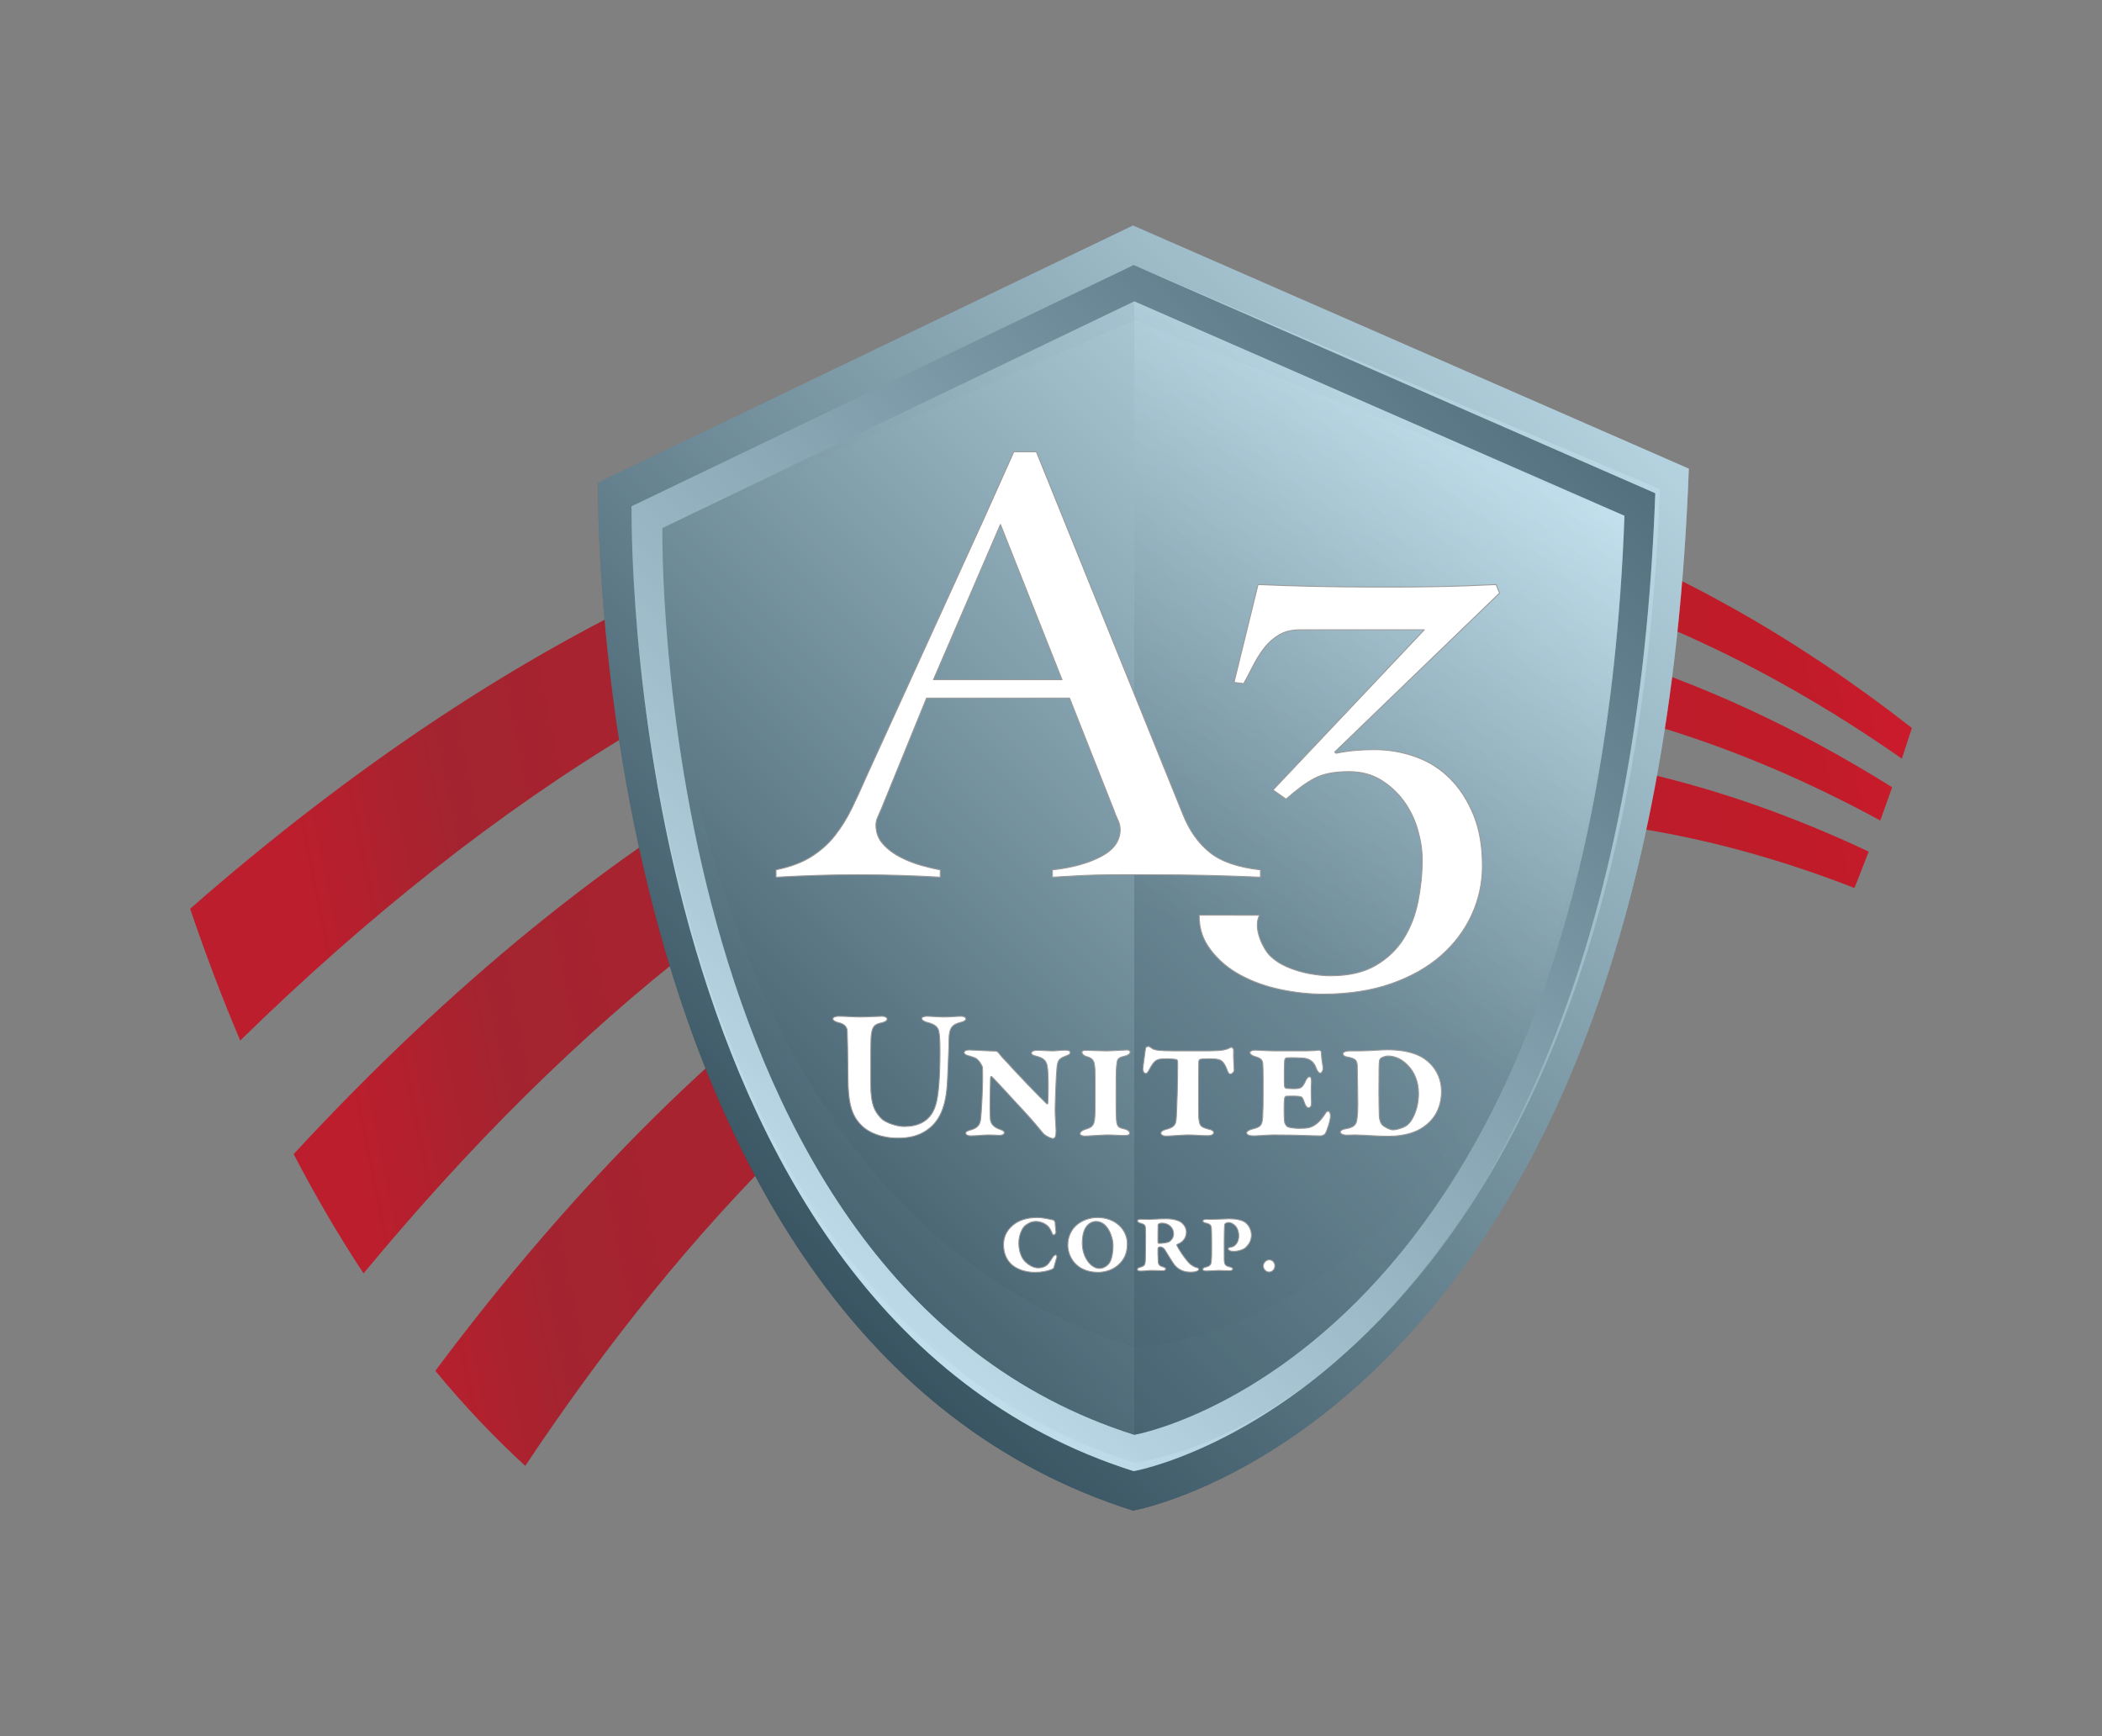 <?xml version="1.0" standalone="no"?><!DOCTYPE svg PUBLIC "-//W3C//DTD SVG 1.1//EN" "http://www.w3.org/Graphics/SVG/1.1/DTD/svg11.dtd"><svg width="100%" height="100%" viewBox="0 0 552 456" version="1.1" xmlns="http://www.w3.org/2000/svg" xmlns:xlink="http://www.w3.org/1999/xlink" xml:space="preserve" style="fill-rule:evenodd;clip-rule:evenodd;stroke-linejoin:round;stroke-miterlimit:1.414;"><rect x="0" y="0" width="552" height="456" fill="#808080" stroke="none"/><g id="Layer1"><clipPath id="_clip1"><path d="M49.929,238.677c4.075,12.023 8.459,23.558 13.154,34.612c133.382,-130.47 286.977,-178.446 436.361,-74.034c0.89,-2.669 1.767,-5.358 2.627,-8.057c-61.126,-47.82 -124.548,-69.548 -188.141,-69.553c-89.562,-0.006 -179.488,43.075 -264.001,117.032ZM77.114,303.115c5.768,11.084 11.884,21.531 18.354,31.347c110.053,-133.117 247.52,-200.985 398.307,-118.962c1.057,-2.9 2.091,-5.803 3.113,-8.741c-51.006,-31.899 -101.574,-46.351 -150.879,-46.355c-96.244,-0.01 -187.768,55.025 -268.895,142.711ZM114.318,360.041c7.504,9.084 15.384,17.418 23.621,24.964c85.093,-127.842 202.452,-208.943 349.047,-151.779c1.271,-3.164 2.515,-6.342 3.741,-9.558c-39.383,-18.563 -77.316,-27.035 -113.594,-27.037c-101.589,-0.007 -190.363,66.381 -262.815,163.41Z"/></clipPath><g clip-path="url(#_clip1)"><path d="M33.741,159.567l443.298,-90.707l48.462,236.843l-443.298,90.707l-48.462,-236.843Z" style="fill:url(#_Linear2);fill-rule:nonzero;"/></g><clipPath id="_clip3"><path d="M157.048,126.74c0,0 -3.649,224.416 140.487,270.028c0,0 136.84,-23.719 145.962,-273.676l-145.962,-63.86l-140.487,67.508Z"/></clipPath><g clip-path="url(#_clip3)"><path d="M563.915,243.509l-259.082,259.082l-261.818,-261.819l259.081,-259.081l261.819,261.818Z" style="fill:url(#_Linear4);fill-rule:nonzero;"/></g><clipPath id="_clip5"><path d="M165.857,132.968c0,0 -3.427,210.614 131.847,253.423c0,0 128.425,-22.261 136.988,-256.847l-136.988,-59.932l-131.847,63.356Z"/></clipPath><g clip-path="url(#_clip5)"><path d="M58.836,239.988l243.15,-243.15l245.718,245.717l-243.151,243.151l-245.717,-245.718Z" style="fill:url(#_Linear6);fill-rule:nonzero;"/></g><clipPath id="_clip7"><path d="M173.95,138.69c0,0 -3.219,197.933 123.909,238.166c0,0 120.691,-20.923 128.738,-241.384l-128.738,-56.325l-123.909,59.543Z"/></clipPath><g clip-path="url(#_clip7)"><path d="M532.805,241.679l-228.51,228.509l-230.922,-230.922l228.509,-228.509l230.923,230.922Z" style="fill:url(#_Linear8);fill-rule:nonzero;"/></g><g><clipPath id="_clip9"><rect x="173.942" y="79.147" width="252.656" height="297.71"/></clipPath><g clip-path="url(#_clip9)"><g opacity="0.03"><clipPath id="_clip10"><rect x="173.942" y="79.147" width="252.656" height="297.71"/></clipPath><g clip-path="url(#_clip10)"><clipPath id="_clip11"><path d="M297.907,353.876c-124.582,-39.427 -123.836,-215.398 -123.836,-215.398l123.836,-54.351l128.567,51.198c-8.039,216.048 -128.567,218.551 -128.567,218.551ZM297.859,79.147l-123.91,59.542c0,0 -3.218,197.934 123.91,238.167c0,0 120.691,-20.922 128.738,-241.384l-128.738,-56.325Z"/></clipPath><g clip-path="url(#_clip11)"><path d="M103.156,308.443l110.302,-264.494l285.541,119.078l-110.303,264.495l-285.54,-119.079Z" style="fill:url(#_Linear12);fill-rule:nonzero;"/></g></g></g></g></g><g><clipPath id="_clip13"><rect x="297.859" y="79.147" width="128.738" height="297.71"/></clipPath><g clip-path="url(#_clip13)"><g opacity="0.273"><clipPath id="_clip14"><path d="M297.859,79.147l0,297.709c0,0 120.691,-20.922 128.738,-241.384l-128.738,-56.325Z"/></clipPath><g clip-path="url(#_clip14)"><path d="M502.775,169.974l-112.631,248.68l-204.171,-92.472l112.632,-248.68l204.17,92.472Z" style="fill:url(#_Linear15);fill-rule:nonzero;"/></g></g></g></g><g><clipPath id="_clip16"><rect x="165.849" y="69.611" width="270.042" height="316.781"/></clipPath><g clip-path="url(#_clip16)"><g opacity="0.6"><g><g opacity="0.56"><path d="M435.89,128.48l-138.187,-58.869l136.989,59.933c-4.735,129.697 -46.107,194.489 -82.157,226.502c36.496,-32.15 78.599,-97.27 83.355,-227.566" style="fill:#fff;fill-rule:nonzero;"/></g></g><clipPath id="_clip17"><path d="M352.535,356.046c-29.212,25.734 -54.832,30.345 -54.832,30.345c0,0 25.676,-4.454 54.832,-30.345Z"/></clipPath><g clip-path="url(#_clip17)"><path d="M297.703,386.391l42.589,-42.588l12.243,12.243l-42.588,42.589l-12.244,-12.244Z" style="fill:url(#_Linear18);fill-rule:nonzero;"/></g><g><clipPath id="_clip19"><rect x="165.849" y="133.023" width="186.687" height="253.369"/></clipPath><g clip-path="url(#_clip19)"><g opacity="0.51"><clipPath id="_clip20"><rect x="165.849" y="133.023" width="186.687" height="253.369"/></clipPath><g clip-path="url(#_clip20)"><path d="M352.535,356.046c-29.212,25.733 -54.676,28.101 -54.676,28.101c-134.047,-42.422 -132.051,-247.41 -132.004,-251.124c-0.049,3.71 -2.213,210.943 131.849,253.369c0,0 25.619,-4.612 54.831,-30.345" style="fill:#fff;fill-rule:nonzero;"/></g></g></g></g></g></g></g><g><clipPath id="_clip21"><rect x="157.04" y="59.232" width="286.457" height="337.537"/></clipPath><g clip-path="url(#_clip21)"><g opacity="0.32"><clipPath id="_clip22"><rect x="157.04" y="59.232" width="286.457" height="337.537"/></clipPath><g clip-path="url(#_clip22)"><path d="M297.535,59.232l-140.487,67.508c0,0 -3.65,224.417 140.487,270.029c0,0 136.841,-23.719 145.962,-273.677l-145.962,-63.86Z" style="fill:#57b6de;fill-rule:nonzero;"/></g></g></g></g><g><clipPath id="_clip23"><path d="M247.88,267.115c-1.565,0 -3.326,-0.196 -4.5,-0.196c-0.832,0 -1.321,0.293 -1.321,0.586c0,0.441 0.831,0.832 1.321,0.979c2.25,0.538 3.082,1.321 3.228,2.789c0.097,0.538 0.245,1.565 0.245,4.745c0,6.752 -0.343,10.86 -0.93,13.453c-1.223,5.332 -5.184,6.409 -8.56,6.409c-1.42,0 -4.599,-0.784 -5.968,-2.153c-1.566,-1.664 -2.74,-3.376 -2.74,-9.05c0,-6.898 -0.049,-11.594 0.195,-13.209c0.294,-1.908 0.881,-2.495 2.642,-2.837c0.93,-0.196 1.468,-0.587 1.468,-0.978c0,-0.391 -0.49,-0.734 -1.419,-0.734c-1.076,0 -3.816,0.196 -5.625,0.196c-1.762,0 -3.67,-0.196 -5.725,-0.196c-0.831,0 -1.467,0.293 -1.467,0.685c0,0.44 0.783,0.783 1.321,0.928c1.858,0.392 2.348,1.273 2.446,2.203c0.049,0.587 0.195,8.218 0.195,11.887c0,7.826 1.175,10.762 3.914,13.306c1.615,1.468 4.795,2.985 9.197,2.985c1.957,0 4.452,-0.246 6.702,-1.517c3.474,-2.006 5.968,-5.382 6.311,-13.648c0.098,-2.545 0.391,-8.367 0.391,-10.665c0.049,-3.083 0.783,-4.012 3.18,-4.599c0.685,-0.147 1.272,-0.538 1.272,-0.831c0,-0.391 -0.44,-0.734 -1.224,-0.734c-1.369,0 -2.592,0.196 -4.549,0.196Z"/></clipPath><g clip-path="url(#_clip23)"><path d="M258.161,269.004l-14.736,34.978l-34.134,-14.381l14.736,-34.977l34.134,14.38Z" style="fill:#fff;fill-rule:nonzero;"/></g><path d="M247.88,267.115c-1.565,0 -3.326,-0.196 -4.5,-0.196c-0.832,0 -1.321,0.293 -1.321,0.586c0,0.441 0.831,0.832 1.321,0.979c2.25,0.538 3.082,1.321 3.228,2.789c0.097,0.538 0.245,1.565 0.245,4.745c0,6.752 -0.343,10.86 -0.93,13.453c-1.223,5.332 -5.184,6.409 -8.56,6.409c-1.42,0 -4.599,-0.784 -5.968,-2.153c-1.566,-1.664 -2.74,-3.376 -2.74,-9.05c0,-6.898 -0.049,-11.594 0.195,-13.209c0.294,-1.908 0.881,-2.495 2.642,-2.837c0.93,-0.196 1.468,-0.587 1.468,-0.978c0,-0.391 -0.49,-0.734 -1.419,-0.734c-1.076,0 -3.816,0.196 -5.625,0.196c-1.762,0 -3.67,-0.196 -5.725,-0.196c-0.831,0 -1.467,0.293 -1.467,0.685c0,0.44 0.783,0.783 1.321,0.928c1.858,0.392 2.348,1.273 2.446,2.203c0.049,0.587 0.195,8.218 0.195,11.887c0,7.826 1.175,10.762 3.914,13.306c1.615,1.468 4.795,2.985 9.197,2.985c1.957,0 4.452,-0.246 6.702,-1.517c3.474,-2.006 5.968,-5.382 6.311,-13.648c0.098,-2.545 0.391,-8.367 0.391,-10.665c0.049,-3.083 0.783,-4.012 3.18,-4.599c0.685,-0.147 1.272,-0.538 1.272,-0.831c0,-0.391 -0.44,-0.734 -1.224,-0.734c-1.369,0 -2.592,0.196 -4.549,0.196Z" style="fill:none;stroke-width:0.24px;stroke:#999;"/><clipPath id="_clip24"><path d="M253.212,276.36c0,0.489 0.342,0.734 1.173,0.929c0.734,0.197 1.468,0.441 1.908,0.685c0.783,0.44 1.663,1.957 1.712,2.3c0.049,0.293 0.049,2.054 0.049,3.571c0,2.593 -0.342,8.414 -0.489,9.783c-0.147,1.517 -0.538,2.593 -2.74,3.182c-0.929,0.243 -1.223,0.487 -1.223,0.782c0,0.44 0.538,0.733 1.321,0.733c1.37,0 3.425,-0.245 4.598,-0.245c1.37,0 2.692,0.098 2.838,0.098c0.832,0 1.37,-0.195 1.37,-0.733c0,-0.343 -0.49,-0.587 -1.028,-0.783c-1.858,-0.587 -2.543,-1.566 -2.641,-2.788c-0.196,-3.033 0,-9.1 0.049,-10.861c0,-0.342 0.294,-0.342 0.392,-0.195c2.641,2.69 5.821,6.31 8.071,8.658c2.838,3.082 4.452,5.088 5.43,6.261c0.636,0.638 1.957,1.273 2.494,1.273c0.587,0 0.832,-0.538 0.832,-2.103c0,-0.343 -0.245,-3.62 -0.245,-5.283c0,-1.664 0.245,-9.197 0.49,-11.35c0.195,-1.712 0.538,-2.25 2.103,-2.838c0.929,-0.39 1.369,-0.489 1.369,-0.977c0,-0.49 -0.537,-0.637 -1.222,-0.637c-1.223,0 -2.398,0.196 -3.376,0.196c-1.173,0 -2.592,-0.147 -4.207,-0.147c-0.439,0 -1.369,0.147 -1.369,0.685c0,0.441 0.441,0.636 1.272,0.832c2.006,0.488 2.69,1.321 2.886,2.739c0.342,1.957 0.294,7.093 0.147,9.539c0,0.294 -0.147,0.343 -0.343,0.196c-2.103,-2.006 -7.876,-8.072 -9.245,-9.588c-1.272,-1.468 -2.593,-2.69 -3.131,-3.473c-0.196,-0.294 -0.587,-0.734 -0.978,-0.734c-1.565,0 -6.213,-0.294 -6.899,-0.294c-0.88,0 -1.368,0.294 -1.368,0.587Z"/></clipPath><g clip-path="url(#_clip24)"><path d="M285.94,278.032l-12.054,28.612l-28.498,-12.006l12.054,-28.612l28.498,12.006Z" style="fill:#fff;fill-rule:nonzero;"/></g><path d="M253.212,276.36c0,0.489 0.342,0.734 1.173,0.929c0.734,0.197 1.468,0.441 1.908,0.685c0.783,0.44 1.663,1.957 1.712,2.3c0.049,0.293 0.049,2.054 0.049,3.571c0,2.593 -0.342,8.414 -0.489,9.783c-0.147,1.517 -0.538,2.593 -2.74,3.182c-0.929,0.243 -1.223,0.487 -1.223,0.782c0,0.44 0.538,0.733 1.321,0.733c1.37,0 3.425,-0.245 4.598,-0.245c1.37,0 2.692,0.098 2.838,0.098c0.832,0 1.37,-0.195 1.37,-0.733c0,-0.343 -0.49,-0.587 -1.028,-0.783c-1.858,-0.587 -2.543,-1.566 -2.641,-2.788c-0.196,-3.033 0,-9.1 0.049,-10.861c0,-0.342 0.294,-0.342 0.392,-0.195c2.641,2.69 5.821,6.31 8.071,8.658c2.838,3.082 4.452,5.088 5.43,6.261c0.636,0.638 1.957,1.273 2.494,1.273c0.587,0 0.832,-0.538 0.832,-2.103c0,-0.343 -0.245,-3.62 -0.245,-5.283c0,-1.664 0.245,-9.197 0.49,-11.35c0.195,-1.712 0.538,-2.25 2.103,-2.838c0.929,-0.39 1.369,-0.489 1.369,-0.977c0,-0.49 -0.537,-0.637 -1.222,-0.637c-1.223,0 -2.398,0.196 -3.376,0.196c-1.173,0 -2.592,-0.147 -4.207,-0.147c-0.439,0 -1.369,0.147 -1.369,0.685c0,0.441 0.441,0.636 1.272,0.832c2.006,0.488 2.69,1.321 2.886,2.739c0.342,1.957 0.294,7.093 0.147,9.539c0,0.294 -0.147,0.343 -0.343,0.196c-2.103,-2.006 -7.876,-8.072 -9.245,-9.588c-1.272,-1.468 -2.593,-2.69 -3.131,-3.473c-0.196,-0.294 -0.587,-0.734 -0.978,-0.734c-1.565,0 -6.213,-0.294 -6.899,-0.294c-0.88,0 -1.368,0.294 -1.368,0.587Z" style="fill:none;stroke-width:0.24px;stroke:#999;"/><clipPath id="_clip25"><path d="M295.867,275.773c-1.223,0.049 -3.963,0.245 -5.479,0.245c-1.419,0 -4.598,-0.147 -5.039,-0.147c-0.734,0 -1.223,0.098 -1.223,0.44c0,0.49 0.441,0.978 1.37,1.224c1.467,0.391 1.859,1.222 1.957,2.445c0.196,1.125 0.147,3.865 0.147,8.903c0,1.664 0,3.67 -0.099,4.55c-0.195,2.054 -0.489,2.642 -2.641,3.229c-0.636,0.196 -1.223,0.635 -1.223,1.125c0,0.391 0.636,0.588 1.321,0.588c0.929,0 4.452,-0.295 5.871,-0.295c1.858,0 2.788,0.147 4.549,0.147c0.734,0 1.272,-0.147 1.272,-0.587c0,-0.44 -0.441,-0.881 -1.175,-1.076c-2.201,-0.44 -2.25,-0.881 -2.348,-3.718c-0.048,-1.027 -0.048,-3.18 -0.048,-4.941c0,-3.18 0,-6.653 0.146,-7.974c0.196,-1.712 0.147,-2.103 2.3,-2.593c0.538,-0.097 1.271,-0.537 1.271,-1.027c0,-0.313 -0.409,-0.544 -0.816,-0.544c-0.038,0 -0.076,0.002 -0.113,0.006Z"/></clipPath><g clip-path="url(#_clip25)"><path d="M304.594,279.225l-9.94,23.595l-18.547,-7.814l9.94,-23.595l18.547,7.814Z" style="fill:#fff;fill-rule:nonzero;"/></g><path d="M295.867,275.773c-1.223,0.049 -3.963,0.245 -5.479,0.245c-1.419,0 -4.598,-0.147 -5.039,-0.147c-0.734,0 -1.223,0.098 -1.223,0.44c0,0.49 0.441,0.978 1.37,1.224c1.467,0.391 1.859,1.222 1.957,2.445c0.196,1.125 0.147,3.865 0.147,8.903c0,1.664 0,3.67 -0.099,4.55c-0.195,2.054 -0.489,2.642 -2.641,3.229c-0.636,0.196 -1.223,0.635 -1.223,1.125c0,0.391 0.636,0.588 1.321,0.588c0.929,0 4.452,-0.295 5.871,-0.295c1.858,0 2.788,0.147 4.549,0.147c0.734,0 1.272,-0.147 1.272,-0.587c0,-0.44 -0.441,-0.881 -1.175,-1.076c-2.201,-0.44 -2.25,-0.881 -2.348,-3.718c-0.048,-1.027 -0.048,-3.18 -0.048,-4.941c0,-3.18 0,-6.653 0.146,-7.974c0.196,-1.712 0.147,-2.103 2.3,-2.593c0.538,-0.097 1.271,-0.537 1.271,-1.027c0,-0.313 -0.409,-0.544 -0.816,-0.544c-0.038,0 -0.076,0.002 -0.113,0.006Z" style="fill:none;stroke-width:0.24px;stroke:#999;"/><clipPath id="_clip26"><path d="M300.807,275.529c-0.147,1.125 -0.685,4.843 -0.685,5.283c0,0.49 0.294,1.125 0.833,1.125c0.244,0 0.487,-0.294 1.026,-1.32c0.929,-1.713 1.565,-2.203 2.397,-2.398c0.979,-0.245 3.718,-0.147 4.55,0.049c0.245,0.049 0.342,0.489 0.342,0.784c0,5.625 -0.147,10.321 -0.342,14.185c-0.097,2.007 -0.294,2.789 -2.789,3.425c-0.636,0.148 -1.271,0.489 -1.271,0.93c0,0.488 0.537,0.783 1.37,0.783c1.173,0 4.402,-0.295 5.673,-0.295c2.349,0 3.23,0.196 5.285,0.196c0.635,0 1.517,-0.196 1.517,-0.782c0,-0.441 -0.392,-0.735 -1.371,-0.93c-1.86,-0.489 -2.201,-0.881 -2.398,-1.957c-0.195,-0.88 -0.195,-1.907 -0.195,-4.598c0,-4.941 0,-10.47 0.05,-11.154c0.048,-0.342 0.195,-0.587 0.391,-0.636c0.879,-0.195 3.62,-0.195 4.549,0c1.027,0.195 1.712,0.685 2.494,2.74c0.295,0.881 0.539,1.125 0.881,1.125c0.343,0 0.979,-0.441 0.979,-1.125c0,-0.587 -0.245,-3.375 -0.146,-5.088c0,-0.636 -0.538,-0.88 -0.734,-0.783c-1.272,0.636 -1.81,0.93 -6.801,0.93l-7.924,0c-4.208,0 -5.138,-0.196 -5.87,-0.587c-0.246,-0.148 -0.686,-0.588 -1.077,-0.588c-0.147,0 -0.734,0.099 -0.734,0.686Z"/></clipPath><g clip-path="url(#_clip26)"><path d="M327.682,276.792l-11.08,26.301l-23.486,-9.895l11.081,-26.301l23.485,9.895Z" style="fill:#fff;fill-rule:nonzero;"/></g><path d="M300.807,275.529c-0.147,1.125 -0.685,4.843 -0.685,5.283c0,0.49 0.294,1.125 0.833,1.125c0.244,0 0.487,-0.294 1.026,-1.32c0.929,-1.713 1.565,-2.203 2.397,-2.398c0.979,-0.245 3.718,-0.147 4.55,0.049c0.245,0.049 0.342,0.489 0.342,0.784c0,5.625 -0.147,10.321 -0.342,14.185c-0.097,2.007 -0.294,2.789 -2.789,3.425c-0.636,0.148 -1.271,0.489 -1.271,0.93c0,0.488 0.537,0.783 1.37,0.783c1.173,0 4.402,-0.295 5.673,-0.295c2.349,0 3.23,0.196 5.285,0.196c0.635,0 1.517,-0.196 1.517,-0.782c0,-0.441 -0.392,-0.735 -1.371,-0.93c-1.86,-0.489 -2.201,-0.881 -2.398,-1.957c-0.195,-0.88 -0.195,-1.907 -0.195,-4.598c0,-4.941 0,-10.47 0.05,-11.154c0.048,-0.342 0.195,-0.587 0.391,-0.636c0.879,-0.195 3.62,-0.195 4.549,0c1.027,0.195 1.712,0.685 2.494,2.74c0.295,0.881 0.539,1.125 0.881,1.125c0.343,0 0.979,-0.441 0.979,-1.125c0,-0.587 -0.245,-3.375 -0.146,-5.088c0,-0.636 -0.538,-0.88 -0.734,-0.783c-1.272,0.636 -1.81,0.93 -6.801,0.93l-7.924,0c-4.208,0 -5.138,-0.196 -5.87,-0.587c-0.246,-0.148 -0.686,-0.588 -1.077,-0.588c-0.147,0 -0.734,0.099 -0.734,0.686Z" style="fill:none;stroke-width:0.24px;stroke:#999;"/><clipPath id="_clip27"><path d="M346.203,275.822c-1.174,0.245 -3.424,0.196 -11.299,0.196c-2.251,0 -4.404,-0.196 -5.284,-0.196c-1.027,0 -1.37,0.391 -1.37,0.637c0,0.538 0.733,0.83 1.321,1.027c1.761,0.488 2.005,1.076 2.054,2.053c0.099,1.763 0.099,4.599 0.099,6.802c0,3.13 -0.05,5.722 -0.148,7.287c-0.195,1.958 -0.538,2.398 -2.788,2.936c-0.587,0.147 -1.418,0.538 -1.418,0.978c0,0.49 0.734,0.783 1.81,0.783c1.125,0 3.816,-0.245 5.381,-0.245c6.605,0 9.686,0.245 12.23,0.245c0.488,0 1.075,-0.293 1.271,-0.636c0.294,-0.489 1.321,-3.228 1.321,-4.549c0,-0.44 -0.097,-1.272 -0.636,-1.272c-0.391,0 -0.586,0.391 -0.929,0.929c-1.077,1.615 -2.347,2.886 -3.914,3.327c-0.635,0.196 -1.613,0.245 -2.69,0.245c-0.734,0 -2.446,-0.098 -3.131,-0.441c-0.196,-0.098 -0.685,-0.783 -0.734,-1.173c-0.195,-1.028 -0.195,-5.186 -0.049,-6.164c0.049,-0.295 0.245,-0.686 0.44,-0.686c1.762,-0.049 3.327,-0.049 3.914,0.148c0.44,0.195 0.587,0.684 0.978,1.76c0.246,0.685 0.589,1.125 0.979,1.125c0.392,0 0.783,-0.293 0.783,-1.272c0,-1.075 -0.098,-1.613 -0.098,-3.033c0,-1.076 0.098,-2.055 0.098,-2.397c0,-0.88 -0.098,-1.418 -0.49,-1.418c-0.44,0 -0.782,0.489 -1.026,1.027c-0.784,1.663 -1.077,2.103 -3.034,2.103c-0.636,0 -1.614,-0.048 -2.104,-0.097c-0.243,-0.049 -0.44,-0.44 -0.44,-0.588c-0.098,-1.271 -0.048,-6.066 0.049,-6.8c0.049,-0.244 0.294,-0.635 0.44,-0.635c1.761,-0.098 3.425,0 4.109,0.048c1.86,0.05 3.034,0.833 3.67,2.496c0.343,0.978 0.783,1.468 1.125,1.468c0.343,0 0.832,-0.588 0.734,-1.566c-0.148,-1.077 -0.44,-2.642 -0.44,-3.963c0,-0.307 -0.474,-0.497 -0.713,-0.497c-0.027,0 -0.051,0.003 -0.071,0.008Z"/></clipPath><g clip-path="url(#_clip27)"><path d="M355.734,279.689l-10.839,25.727l-24.584,-10.358l10.839,-25.726l24.584,10.357Z" style="fill:#fff;fill-rule:nonzero;"/></g><path d="M346.203,275.822c-1.174,0.245 -3.424,0.196 -11.299,0.196c-2.251,0 -4.404,-0.196 -5.284,-0.196c-1.027,0 -1.37,0.391 -1.37,0.637c0,0.538 0.733,0.83 1.321,1.027c1.761,0.488 2.005,1.076 2.054,2.053c0.099,1.763 0.099,4.599 0.099,6.802c0,3.13 -0.05,5.722 -0.148,7.287c-0.195,1.958 -0.538,2.398 -2.788,2.936c-0.587,0.147 -1.418,0.538 -1.418,0.978c0,0.49 0.734,0.783 1.81,0.783c1.125,0 3.816,-0.245 5.381,-0.245c6.605,0 9.686,0.245 12.23,0.245c0.488,0 1.075,-0.293 1.271,-0.636c0.294,-0.489 1.321,-3.228 1.321,-4.549c0,-0.44 -0.097,-1.272 -0.636,-1.272c-0.391,0 -0.586,0.391 -0.929,0.929c-1.077,1.615 -2.347,2.886 -3.914,3.327c-0.635,0.196 -1.613,0.245 -2.69,0.245c-0.734,0 -2.446,-0.098 -3.131,-0.441c-0.196,-0.098 -0.685,-0.783 -0.734,-1.173c-0.195,-1.028 -0.195,-5.186 -0.049,-6.164c0.049,-0.295 0.245,-0.686 0.44,-0.686c1.762,-0.049 3.327,-0.049 3.914,0.148c0.44,0.195 0.587,0.684 0.978,1.76c0.246,0.685 0.589,1.125 0.979,1.125c0.392,0 0.783,-0.293 0.783,-1.272c0,-1.075 -0.098,-1.613 -0.098,-3.033c0,-1.076 0.098,-2.055 0.098,-2.397c0,-0.88 -0.098,-1.418 -0.49,-1.418c-0.44,0 -0.782,0.489 -1.026,1.027c-0.784,1.663 -1.077,2.103 -3.034,2.103c-0.636,0 -1.614,-0.048 -2.104,-0.097c-0.243,-0.049 -0.44,-0.44 -0.44,-0.588c-0.098,-1.271 -0.048,-6.066 0.049,-6.8c0.049,-0.244 0.294,-0.635 0.44,-0.635c1.761,-0.098 3.425,0 4.109,0.048c1.86,0.05 3.034,0.833 3.67,2.496c0.343,0.978 0.783,1.468 1.125,1.468c0.343,0 0.832,-0.588 0.734,-1.566c-0.148,-1.077 -0.44,-2.642 -0.44,-3.963c0,-0.307 -0.474,-0.497 -0.713,-0.497c-0.027,0 -0.051,0.003 -0.071,0.008Z" style="fill:none;stroke-width:0.24px;stroke:#999;"/><clipPath id="_clip28"><path d="M357.209,276.018l-2.936,0c-0.879,0.049 -1.613,0.293 -1.613,0.783c0,0.342 0.44,0.685 1.027,0.783c2.25,0.39 2.691,0.929 2.74,2.298c0.049,2.495 0.147,8.414 0.147,10.127c0,1.419 -0.049,2.691 -0.196,3.669c-0.147,1.321 -0.342,2.348 -2.935,2.789c-0.832,0.097 -1.468,0.488 -1.468,0.88c0,0.44 0.782,0.783 1.614,0.783c0.684,0 1.419,-0.05 2.348,-0.05c1.516,0 5.577,0.343 8.757,0.343c4.305,0 7.24,-1.126 8.952,-2.299c2.593,-1.712 4.892,-4.696 4.892,-9.442c0,-4.158 -2.201,-7.092 -4.549,-8.658c-2.496,-1.713 -6.164,-2.3 -9.491,-2.3c-1.908,0 -5.234,0.294 -7.289,0.294ZM363.03,295.487c-0.44,-0.44 -0.782,-1.321 -0.83,-2.446c-0.05,-1.271 -0.099,-3.423 -0.099,-6.163c0,-6.701 0.049,-7.339 0.147,-8.267c0.049,-0.245 0.244,-0.637 0.44,-0.735c0.44,-0.292 1.419,-0.538 1.713,-0.538c2.152,0 4.01,1.028 5.478,2.642c1.517,1.614 2.642,4.11 2.642,7.24c0,4.109 -1.663,7.535 -3.326,8.513c-0.93,0.587 -2.495,1.026 -3.425,1.026c-0.636,0 -1.81,-0.488 -2.74,-1.272Z"/></clipPath><g clip-path="url(#_clip28)"><path d="M382.885,281.111l-10.631,25.233l-27.386,-11.537l10.631,-25.234l27.386,11.538Z" style="fill:#fff;fill-rule:nonzero;"/></g><path d="M357.209,276.018l-2.936,0c-0.879,0.049 -1.613,0.293 -1.613,0.783c0,0.342 0.44,0.685 1.027,0.783c2.25,0.39 2.691,0.929 2.74,2.298c0.049,2.495 0.147,8.414 0.147,10.127c0,1.419 -0.049,2.691 -0.196,3.669c-0.147,1.321 -0.342,2.348 -2.935,2.789c-0.832,0.097 -1.468,0.488 -1.468,0.88c0,0.44 0.782,0.783 1.614,0.783c0.684,0 1.419,-0.05 2.348,-0.05c1.516,0 5.577,0.343 8.757,0.343c4.305,0 7.24,-1.126 8.952,-2.299c2.593,-1.712 4.892,-4.696 4.892,-9.442c0,-4.158 -2.201,-7.092 -4.549,-8.658c-2.496,-1.713 -6.164,-2.3 -9.491,-2.3c-1.908,0 -5.234,0.294 -7.289,0.294ZM363.03,295.487c-0.44,-0.44 -0.782,-1.321 -0.83,-2.446c-0.05,-1.271 -0.099,-3.423 -0.099,-6.163c0,-6.701 0.049,-7.339 0.147,-8.267c0.049,-0.245 0.244,-0.637 0.44,-0.735c0.44,-0.292 1.419,-0.538 1.713,-0.538c2.152,0 4.01,1.028 5.478,2.642c1.517,1.614 2.642,4.11 2.642,7.24c0,4.109 -1.663,7.535 -3.326,8.513c-0.93,0.587 -2.495,1.026 -3.425,1.026c-0.636,0 -1.81,-0.488 -2.74,-1.272Z" style="fill:none;stroke-width:0.24px;stroke:#999;"/><clipPath id="_clip29"><path d="M266.121,321.686c-1.512,1.215 -2.579,2.934 -2.579,5.187c0,2.105 0.652,3.795 1.957,5.1c1.483,1.423 3.854,2.194 6.286,2.194c1.749,0 3.112,-0.296 4.209,-0.683c0.236,-0.118 0.651,-0.266 0.741,-0.503c0.177,-0.593 0.562,-2.046 0.8,-2.846c0.059,-0.178 -0.149,-0.534 -0.267,-0.534c-0.267,0 -0.652,0.327 -0.86,0.681c-0.267,0.445 -0.533,0.801 -0.77,1.157c-0.741,1.185 -1.838,1.571 -3.054,1.571c-1.155,0 -2.371,-0.681 -3.409,-1.689c-0.949,-0.95 -1.631,-2.728 -1.631,-4.833c0,-2.194 0.92,-3.884 1.543,-4.477c0.532,-0.474 1.6,-1.216 2.934,-1.216c1.305,0 2.638,0.623 3.35,1.454c0.386,0.473 0.681,1.037 0.949,1.718c0.088,0.238 0.236,0.386 0.355,0.386c0.267,0 0.622,-0.386 0.622,-0.741c0,-0.356 -0.207,-1.69 -0.207,-2.461c0,-0.148 -0.266,-0.681 -0.445,-0.711c-0.563,-0.119 -2.667,-0.653 -4.268,-0.653c-2.875,0 -4.981,0.831 -6.256,1.899Z"/></clipPath><g clip-path="url(#_clip29)"><path d="M281.234,322.328l-6.109,14.499l-14.205,-5.984l6.109,-14.499l14.205,5.984Z" style="fill:#fff;fill-rule:nonzero;"/></g><path d="M266.121,321.686c-1.512,1.215 -2.579,2.934 -2.579,5.187c0,2.105 0.652,3.795 1.957,5.1c1.483,1.423 3.854,2.194 6.286,2.194c1.749,0 3.112,-0.296 4.209,-0.683c0.236,-0.118 0.651,-0.266 0.741,-0.503c0.177,-0.593 0.562,-2.046 0.8,-2.846c0.059,-0.178 -0.149,-0.534 -0.267,-0.534c-0.267,0 -0.652,0.327 -0.86,0.681c-0.267,0.445 -0.533,0.801 -0.77,1.157c-0.741,1.185 -1.838,1.571 -3.054,1.571c-1.155,0 -2.371,-0.681 -3.409,-1.689c-0.949,-0.95 -1.631,-2.728 -1.631,-4.833c0,-2.194 0.92,-3.884 1.543,-4.477c0.532,-0.474 1.6,-1.216 2.934,-1.216c1.305,0 2.638,0.623 3.35,1.454c0.386,0.473 0.681,1.037 0.949,1.718c0.088,0.238 0.236,0.386 0.355,0.386c0.267,0 0.622,-0.386 0.622,-0.741c0,-0.356 -0.207,-1.69 -0.207,-2.461c0,-0.148 -0.266,-0.681 -0.445,-0.711c-0.563,-0.119 -2.667,-0.653 -4.268,-0.653c-2.875,0 -4.981,0.831 -6.256,1.899Z" style="fill:none;stroke-width:0.24px;stroke:#999;"/><clipPath id="_clip30"><path d="M282.695,321.774c-1.393,1.216 -2.283,3.113 -2.283,5.188c0,2.995 2.106,7.205 8.035,7.205c0.8,0 3.291,-0.238 5.04,-1.779c1.719,-1.453 2.55,-3.173 2.55,-5.723c0,-3.646 -3.083,-6.878 -7.798,-6.878c-1.748,0 -3.824,0.504 -5.544,1.987ZM284.208,326.488c0,-2.075 0.474,-3.706 1.275,-4.566c0.77,-0.889 1.748,-1.127 2.342,-1.127c3.202,0 4.476,4.447 4.476,6.137c0,2.046 -0.326,4.003 -1.126,4.982c-0.949,1.096 -2.017,1.245 -2.491,1.245c-2.016,0 -4.476,-2.698 -4.476,-6.671Z"/></clipPath><g clip-path="url(#_clip30)"><path d="M298.946,322.312l-6.718,15.946l-14.818,-6.243l6.718,-15.946l14.818,6.243Z" style="fill:#fff;fill-rule:nonzero;"/></g><path d="M282.695,321.774c-1.393,1.216 -2.283,3.113 -2.283,5.188c0,2.995 2.106,7.205 8.035,7.205c0.8,0 3.291,-0.238 5.04,-1.779c1.719,-1.453 2.55,-3.173 2.55,-5.723c0,-3.646 -3.083,-6.878 -7.798,-6.878c-1.748,0 -3.824,0.504 -5.544,1.987ZM284.208,326.488c0,-2.075 0.474,-3.706 1.275,-4.566c0.77,-0.889 1.748,-1.127 2.342,-1.127c3.202,0 4.476,4.447 4.476,6.137c0,2.046 -0.326,4.003 -1.126,4.982c-0.949,1.096 -2.017,1.245 -2.491,1.245c-2.016,0 -4.476,-2.698 -4.476,-6.671Z" style="fill:none;stroke-width:0.24px;stroke:#999;"/><clipPath id="_clip31"><path d="M301.82,320.291c-0.414,0 -1.304,-0.059 -2.283,-0.059c-0.415,0 -0.83,0.119 -0.83,0.446c0,0.235 0.386,0.473 0.801,0.592c1.216,0.296 1.276,0.741 1.304,1.334c0.061,0.712 0.03,1.542 0.03,3.766c0,2.164 -0.03,4.15 -0.058,4.743c-0.06,1.067 -0.238,1.393 -1.365,1.72c-0.444,0.118 -0.741,0.326 -0.741,0.563c0,0.267 0.355,0.444 0.83,0.444c0.919,0 1.78,-0.177 3.024,-0.177c1.157,0 2.283,0.089 2.757,0.089c0.415,0 0.831,-0.119 0.831,-0.504c0,-0.178 -0.356,-0.415 -0.593,-0.475c-0.86,-0.237 -1.305,-0.475 -1.364,-1.363c-0.09,-1.246 -0.119,-2.965 -0.09,-3.44c0,-0.177 0.09,-0.326 0.149,-0.355c0.148,-0.089 0.297,-0.149 0.415,-0.149c0.445,0 0.949,0.296 1.215,0.712c0.86,1.304 2.135,3.558 2.669,4.151c1.245,1.393 2.639,1.778 4.151,1.778c1.452,0 2.135,-0.385 2.135,-0.711c0,-0.297 -0.208,-0.386 -0.564,-0.475c-0.771,-0.208 -1.542,-0.681 -2.253,-1.482c-1.126,-1.304 -2.402,-3.231 -2.965,-4.388c-0.03,-0.029 0,-0.208 0.149,-0.237c0.918,-0.356 2.371,-1.245 2.371,-3.231c0,-0.861 -0.385,-1.661 -1.127,-2.343c-0.622,-0.622 -2.193,-1.126 -4.121,-1.126c-2.431,0 -3.765,0.177 -4.477,0.177ZM304.073,326.25c-0.029,-0.443 0.031,-4.15 0.031,-4.447c0,-0.178 0.148,-0.355 0.266,-0.414c0.208,-0.09 0.445,-0.149 0.801,-0.149c1.838,0 3.023,1.335 3.023,2.787c0,1.156 -0.711,1.78 -1.096,2.075c-0.327,0.237 -1.601,0.475 -2.698,0.475c-0.148,0 -0.296,-0.149 -0.327,-0.327Z"/></clipPath><g clip-path="url(#_clip31)"><path d="M318.741,324.387l-6.353,15.08l-18.458,-7.776l6.353,-15.08l18.458,7.776Z" style="fill:#fff;fill-rule:nonzero;"/></g><path d="M301.82,320.291c-0.414,0 -1.304,-0.059 -2.283,-0.059c-0.415,0 -0.83,0.119 -0.83,0.446c0,0.235 0.386,0.473 0.801,0.592c1.216,0.296 1.276,0.741 1.304,1.334c0.061,0.712 0.03,1.542 0.03,3.766c0,2.164 -0.03,4.15 -0.058,4.743c-0.06,1.067 -0.238,1.393 -1.365,1.72c-0.444,0.118 -0.741,0.326 -0.741,0.563c0,0.267 0.355,0.444 0.83,0.444c0.919,0 1.78,-0.177 3.024,-0.177c1.157,0 2.283,0.089 2.757,0.089c0.415,0 0.831,-0.119 0.831,-0.504c0,-0.178 -0.356,-0.415 -0.593,-0.475c-0.86,-0.237 -1.305,-0.475 -1.364,-1.363c-0.09,-1.246 -0.119,-2.965 -0.09,-3.44c0,-0.177 0.09,-0.326 0.149,-0.355c0.148,-0.089 0.297,-0.149 0.415,-0.149c0.445,0 0.949,0.296 1.215,0.712c0.86,1.304 2.135,3.558 2.669,4.151c1.245,1.393 2.639,1.778 4.151,1.778c1.452,0 2.135,-0.385 2.135,-0.711c0,-0.297 -0.208,-0.386 -0.564,-0.475c-0.771,-0.208 -1.542,-0.681 -2.253,-1.482c-1.126,-1.304 -2.402,-3.231 -2.965,-4.388c-0.03,-0.029 0,-0.208 0.149,-0.237c0.918,-0.356 2.371,-1.245 2.371,-3.231c0,-0.861 -0.385,-1.661 -1.127,-2.343c-0.622,-0.622 -2.193,-1.126 -4.121,-1.126c-2.431,0 -3.765,0.177 -4.477,0.177ZM304.073,326.25c-0.029,-0.443 0.031,-4.15 0.031,-4.447c0,-0.178 0.148,-0.355 0.266,-0.414c0.208,-0.09 0.445,-0.149 0.801,-0.149c1.838,0 3.023,1.335 3.023,2.787c0,1.156 -0.711,1.78 -1.096,2.075c-0.327,0.237 -1.601,0.475 -2.698,0.475c-0.148,0 -0.296,-0.149 -0.327,-0.327Z" style="fill:none;stroke-width:0.24px;stroke:#999;"/><clipPath id="_clip32"><path d="M318.692,320.263l-1.868,0c-0.474,0 -0.949,0.088 -0.949,0.443c0,0.179 0.297,0.415 0.742,0.504c1.245,0.267 1.453,0.653 1.512,1.423c0.089,1.068 0.059,5.634 0.059,6.702c0,0.74 -0.03,1.185 -0.089,1.927c-0.06,0.947 -0.445,1.304 -1.482,1.541c-0.564,0.118 -0.742,0.326 -0.742,0.563c0,0.356 0.445,0.445 0.831,0.445c1.215,0 2.638,-0.148 3.41,-0.148c0.562,0 1.54,0.089 2.727,0.089c0.296,0 0.889,-0.089 0.889,-0.475c0,-0.267 -0.445,-0.474 -0.8,-0.533c-1.157,-0.267 -1.453,-0.623 -1.453,-2.165c0,-0.622 -0.03,-7.382 0.088,-8.746c0.031,-0.208 0.12,-0.444 0.208,-0.505c0.208,-0.118 0.653,-0.266 0.86,-0.266c0.504,0 1.275,0.356 1.809,0.949c0.504,0.564 0.86,1.423 0.86,2.58c0,1.748 -0.978,2.875 -2.135,2.993c-0.445,0.06 -0.652,0.209 -0.652,0.446c0,0.148 0.207,0.355 0.652,0.533c0.326,0.089 0.622,0.089 0.978,0.089c0.86,0 2.253,-0.356 2.936,-0.948c0.74,-0.682 1.541,-1.75 1.541,-3.262c0,-1.305 -0.504,-2.402 -1.453,-3.26c-0.771,-0.684 -2.372,-1.068 -4.416,-1.068c-0.861,0 -3.054,0.149 -4.063,0.149Z"/></clipPath><g clip-path="url(#_clip32)"><path d="M330.241,322.117l-6.318,14.996l-12.832,-5.406l6.318,-14.996l12.832,5.406Z" style="fill:#fff;fill-rule:nonzero;"/></g><path d="M318.692,320.263l-1.868,0c-0.474,0 -0.949,0.088 -0.949,0.443c0,0.179 0.297,0.415 0.742,0.504c1.245,0.267 1.453,0.653 1.512,1.423c0.089,1.068 0.059,5.634 0.059,6.702c0,0.74 -0.03,1.185 -0.089,1.927c-0.06,0.947 -0.445,1.304 -1.482,1.541c-0.564,0.118 -0.742,0.326 -0.742,0.563c0,0.356 0.445,0.445 0.831,0.445c1.215,0 2.638,-0.148 3.41,-0.148c0.562,0 1.54,0.089 2.727,0.089c0.296,0 0.889,-0.089 0.889,-0.475c0,-0.267 -0.445,-0.474 -0.8,-0.533c-1.157,-0.267 -1.453,-0.623 -1.453,-2.165c0,-0.622 -0.03,-7.382 0.088,-8.746c0.031,-0.208 0.12,-0.444 0.208,-0.505c0.208,-0.118 0.653,-0.266 0.86,-0.266c0.504,0 1.275,0.356 1.809,0.949c0.504,0.564 0.86,1.423 0.86,2.58c0,1.748 -0.978,2.875 -2.135,2.993c-0.445,0.06 -0.652,0.209 -0.652,0.446c0,0.148 0.207,0.355 0.652,0.533c0.326,0.089 0.622,0.089 0.978,0.089c0.86,0 2.253,-0.356 2.936,-0.948c0.74,-0.682 1.541,-1.75 1.541,-3.262c0,-1.305 -0.504,-2.402 -1.453,-3.26c-0.771,-0.684 -2.372,-1.068 -4.416,-1.068c-0.861,0 -3.054,0.149 -4.063,0.149Z" style="fill:none;stroke-width:0.24px;stroke:#999;"/><clipPath id="_clip33"><path d="M266.234,118.658l-7.821,17.479l-31.081,68.237c-1.198,2.786 -2.425,5.458 -3.682,8.028c-1.257,2.568 -2.726,4.927 -4.403,7.063c-1.678,2.144 -3.745,3.991 -6.197,5.541c-2.456,1.553 -5.543,2.703 -9.254,3.452l0,1.926c3.831,-0.215 7.457,-0.375 10.87,-0.482c3.414,-0.107 6.916,-0.16 10.511,-0.16c3.711,0 7.367,0.053 10.959,0.16c3.593,0.107 7.185,0.267 10.78,0.482l0,-1.926c-1.32,-0.215 -2.937,-0.587 -4.851,-1.124c-1.917,-0.535 -3.774,-1.257 -5.57,-2.167c-1.797,-0.91 -3.323,-2.06 -4.582,-3.453c-1.258,-1.39 -1.885,-3.05 -1.885,-4.976c0,-0.748 0.148,-1.446 0.45,-2.089c0.296,-0.641 0.627,-1.389 0.987,-2.247l11.856,-29.062l37.549,0l11.68,29.545c0.238,0.748 0.567,1.551 0.987,2.407c0.417,0.858 0.63,1.714 0.63,2.569c0,2.999 -1.707,5.379 -5.121,7.145c-3.415,1.767 -7.636,2.918 -12.667,3.452l0,1.926c2.036,-0.108 3.921,-0.215 5.659,-0.321c1.737,-0.108 3.564,-0.189 5.48,-0.241c1.916,-0.055 4.072,-0.08 6.469,-0.08l8.445,0c5.03,0 9.847,0.053 14.462,0.16c4.609,0.107 9.311,0.267 14.103,0.482l0,-1.926c-5.87,-0.642 -10.303,-2.168 -13.294,-4.577c-2.996,-2.408 -5.331,-5.699 -7.01,-9.873l-38.527,-95.35l-5.932,0ZM262.726,137.742l16.168,40.782l-33.774,0l17.606,-40.782Z"/></clipPath><g clip-path="url(#_clip33)"><path d="M362.104,156.548l-50.28,119.348l-108.718,-45.802l50.281,-119.348l108.717,45.802Z" style="fill:#fff;fill-rule:nonzero;"/></g><path d="M266.234,118.658l-7.821,17.479l-31.081,68.237c-1.198,2.786 -2.425,5.458 -3.682,8.028c-1.257,2.568 -2.726,4.927 -4.403,7.063c-1.678,2.144 -3.745,3.991 -6.197,5.541c-2.456,1.553 -5.543,2.703 -9.254,3.452l0,1.926c3.831,-0.215 7.457,-0.375 10.87,-0.482c3.414,-0.107 6.916,-0.16 10.511,-0.16c3.711,0 7.367,0.053 10.959,0.16c3.593,0.107 7.185,0.267 10.78,0.482l0,-1.926c-1.32,-0.215 -2.937,-0.587 -4.851,-1.124c-1.917,-0.535 -3.774,-1.257 -5.57,-2.167c-1.797,-0.91 -3.323,-2.06 -4.582,-3.453c-1.258,-1.39 -1.885,-3.05 -1.885,-4.976c0,-0.748 0.148,-1.446 0.45,-2.089c0.296,-0.641 0.627,-1.389 0.987,-2.247l11.856,-29.062l37.549,0l11.68,29.545c0.238,0.748 0.567,1.551 0.987,2.407c0.417,0.858 0.63,1.714 0.63,2.569c0,2.999 -1.707,5.379 -5.121,7.145c-3.415,1.767 -7.636,2.918 -12.667,3.452l0,1.926c2.036,-0.108 3.921,-0.215 5.659,-0.321c1.737,-0.108 3.564,-0.189 5.48,-0.241c1.916,-0.055 4.072,-0.08 6.469,-0.08l8.445,0c5.03,0 9.847,0.053 14.462,0.16c4.609,0.107 9.311,0.267 14.103,0.482l0,-1.926c-5.87,-0.642 -10.303,-2.168 -13.294,-4.577c-2.996,-2.408 -5.331,-5.699 -7.01,-9.873l-38.527,-95.35l-5.932,0ZM262.726,137.742l16.168,40.782l-33.774,0l17.606,-40.782Z" style="fill:none;stroke-width:0.24px;stroke:#999;"/><clipPath id="_clip34"><path d="M385.431,153.853c-2.934,0.108 -5.961,0.187 -9.072,0.24c-3.114,0.055 -6.14,0.081 -9.076,0.081l-7.454,0c-5.03,0 -9.942,-0.054 -14.73,-0.161c-4.792,-0.106 -9.702,-0.266 -14.733,-0.482l-6.29,25.688l2.517,0.322c0.834,-1.497 1.674,-3.076 2.516,-4.737c0.834,-1.656 1.796,-3.183 2.871,-4.574c1.079,-1.392 2.365,-2.542 3.864,-3.453c1.494,-0.907 3.385,-1.365 5.657,-1.365l32.524,0l-39.709,42.067l3.415,2.409c2.753,-2.462 5.237,-4.281 7.457,-5.46c2.214,-1.175 5.238,-1.765 9.073,-1.765c3.233,0 6.047,0.75 8.442,2.247c2.396,1.5 4.403,3.373 6.021,5.617c1.615,2.25 2.812,4.738 3.593,7.469c0.778,2.729 1.168,5.326 1.168,7.786c0,3.641 -0.363,7.28 -1.08,10.915c-0.718,3.642 -1.975,6.906 -3.773,9.797c-1.795,2.889 -4.252,5.244 -7.365,7.062c-3.117,1.824 -7.069,2.732 -11.857,2.732c-1.68,0 -3.534,-0.185 -5.571,-0.563c-2.036,-0.374 -3.982,-0.964 -5.838,-1.767c-1.859,-0.802 -3.415,-1.844 -4.672,-3.13c-1.258,-1.285 -4.452,-6.783 -2.595,-10.437l-15.819,-0.018c0,3.749 1.014,6.496 3.055,9.17c2.034,2.677 4.64,4.873 7.816,6.584c3.17,1.712 6.675,2.97 10.507,3.771c3.832,0.804 7.546,1.205 11.139,1.205c6.707,0 12.667,-0.911 17.876,-2.729c5.214,-1.82 9.582,-4.28 13.119,-7.384c3.531,-3.105 6.224,-6.69 8.084,-10.758c1.853,-4.067 2.784,-8.351 2.784,-12.845c0,-5.137 -0.779,-9.605 -2.337,-13.404c-1.559,-3.8 -3.624,-6.988 -6.198,-9.555c-2.575,-2.568 -5.6,-4.469 -9.073,-5.699c-3.474,-1.231 -7.068,-1.847 -10.776,-1.847c-3.718,0 -7.071,0.321 -10.064,0.964l-0.36,-0.322l43.298,-41.744l-0.894,-2.249c-2.042,0.108 -4.527,0.216 -7.46,0.322Z"/></clipPath><g clip-path="url(#_clip34)"><path d="M418.613,164.367l-46.958,111.461l-78.822,-33.207l46.958,-111.461l78.822,33.207Z" style="fill:#fff;fill-rule:nonzero;"/></g><path d="M385.431,153.853c-2.934,0.108 -5.961,0.187 -9.072,0.24c-3.114,0.055 -6.14,0.081 -9.076,0.081l-7.454,0c-5.03,0 -9.942,-0.054 -14.73,-0.161c-4.792,-0.106 -9.702,-0.266 -14.733,-0.482l-6.29,25.688l2.517,0.322c0.834,-1.497 1.674,-3.076 2.516,-4.737c0.834,-1.656 1.796,-3.183 2.871,-4.574c1.079,-1.392 2.365,-2.542 3.864,-3.453c1.494,-0.907 3.385,-1.365 5.657,-1.365l32.524,0l-39.709,42.067l3.415,2.409c2.753,-2.462 5.237,-4.281 7.457,-5.46c2.214,-1.175 5.238,-1.765 9.073,-1.765c3.233,0 6.047,0.75 8.442,2.247c2.396,1.5 4.403,3.373 6.021,5.617c1.615,2.25 2.812,4.738 3.593,7.469c0.778,2.729 1.168,5.326 1.168,7.786c0,3.641 -0.363,7.28 -1.08,10.915c-0.718,3.642 -1.975,6.906 -3.773,9.797c-1.795,2.889 -4.252,5.244 -7.365,7.062c-3.117,1.824 -7.069,2.732 -11.857,2.732c-1.68,0 -3.534,-0.185 -5.571,-0.563c-2.036,-0.374 -3.982,-0.964 -5.838,-1.767c-1.859,-0.802 -3.415,-1.844 -4.672,-3.13c-1.258,-1.285 -4.452,-6.783 -2.595,-10.437l-15.819,-0.018c0,3.749 1.014,6.496 3.055,9.17c2.034,2.677 4.64,4.873 7.816,6.584c3.17,1.712 6.675,2.97 10.507,3.771c3.832,0.804 7.546,1.205 11.139,1.205c6.707,0 12.667,-0.911 17.876,-2.729c5.214,-1.82 9.582,-4.28 13.119,-7.384c3.531,-3.105 6.224,-6.69 8.084,-10.758c1.853,-4.067 2.784,-8.351 2.784,-12.845c0,-5.137 -0.779,-9.605 -2.337,-13.404c-1.559,-3.8 -3.624,-6.988 -6.198,-9.555c-2.575,-2.568 -5.6,-4.469 -9.073,-5.699c-3.474,-1.231 -7.068,-1.847 -10.776,-1.847c-3.718,0 -7.071,0.321 -10.064,0.964l-0.36,-0.322l43.298,-41.744l-0.894,-2.249c-2.042,0.108 -4.527,0.216 -7.46,0.322Z" style="fill:none;stroke-width:0.24px;stroke:#999;"/><path d="M331.757,332.49c0,-0.425 0.157,-0.796 0.473,-1.114c0.315,-0.32 0.681,-0.479 1.098,-0.479c0.408,0 0.751,0.151 1.033,0.449c0.282,0.299 0.422,0.676 0.422,1.129c0,0.454 -0.148,0.835 -0.444,1.145c-0.296,0.308 -0.652,0.463 -1.069,0.463c-0.408,0 -0.761,-0.157 -1.062,-0.471c-0.301,-0.313 -0.451,-0.687 -0.451,-1.122" style="fill:#fff;fill-rule:nonzero;stroke-width:0.24px;stroke:#999;"/></g></g><defs><linearGradient id="_Linear2" x1="0" y1="0" x2="1" y2="0" gradientUnits="userSpaceOnUse" gradientTransform="matrix(469.079,-95.982,95.982,469.079,30.443,291.485)"><stop offset="0%" style="stop-color:#be1e2d;stop-opacity:1"/><stop offset="12%" style="stop-color:#bc1e2d;stop-opacity:1"/><stop offset="21%" style="stop-color:#a32430;stop-opacity:1"/><stop offset="96%" style="stop-color:#c11b29;stop-opacity:1"/><stop offset="100%" style="stop-color:#c91b2b;stop-opacity:1"/></linearGradient><linearGradient id="_Linear4" x1="0" y1="0" x2="1" y2="0" gradientUnits="userSpaceOnUse" gradientTransform="matrix(-263.512,263.512,-263.512,-263.512,446.239,56.079)"><stop offset="0%" style="stop-color:#fff;stop-opacity:1"/><stop offset="100%" style="stop-color:#231f20;stop-opacity:1"/></linearGradient><linearGradient id="_Linear6" x1="0" y1="0" x2="1" y2="0" gradientUnits="userSpaceOnUse" gradientTransform="matrix(253.334,-253.334,253.334,253.334,166.121,337.794)"><stop offset="0%" style="stop-color:#fff;stop-opacity:1"/><stop offset="100%" style="stop-color:#454545;stop-opacity:1"/></linearGradient><linearGradient id="_Linear8" x1="0" y1="0" x2="1" y2="0" gradientUnits="userSpaceOnUse" gradientTransform="matrix(-240.604,240.604,-240.604,-240.604,414.521,90.86)"><stop offset="0%" style="stop-color:#fff;stop-opacity:1"/><stop offset="100%" style="stop-color:#231f20;stop-opacity:1"/></linearGradient><linearGradient id="_Linear12" x1="0" y1="0" x2="1" y2="0" gradientUnits="userSpaceOnUse" gradientTransform="matrix(116.222,-278.689,278.689,116.222,221.823,362.581)"><stop offset="0%" style="stop-color:#fff;stop-opacity:1"/><stop offset="100%" style="stop-color:#231f20;stop-opacity:1"/></linearGradient><linearGradient id="_Linear15" x1="0" y1="0" x2="1" y2="0" gradientUnits="userSpaceOnUse" gradientTransform="matrix(-61.388,133.847,-133.847,-61.388,378.658,112.816)"><stop offset="0%" style="stop-color:#fdfdfd;stop-opacity:1"/><stop offset="99%" style="stop-color:#231f20;stop-opacity:1"/></linearGradient><linearGradient id="_Linear18" x1="0" y1="0" x2="1" y2="0" gradientUnits="userSpaceOnUse" gradientTransform="matrix(230.69,-230.69,230.69,230.69,289.001,407.34)"><stop offset="0%" style="stop-color:#fff;stop-opacity:1"/><stop offset="100%" style="stop-color:#231f20;stop-opacity:1"/></linearGradient></defs></svg>